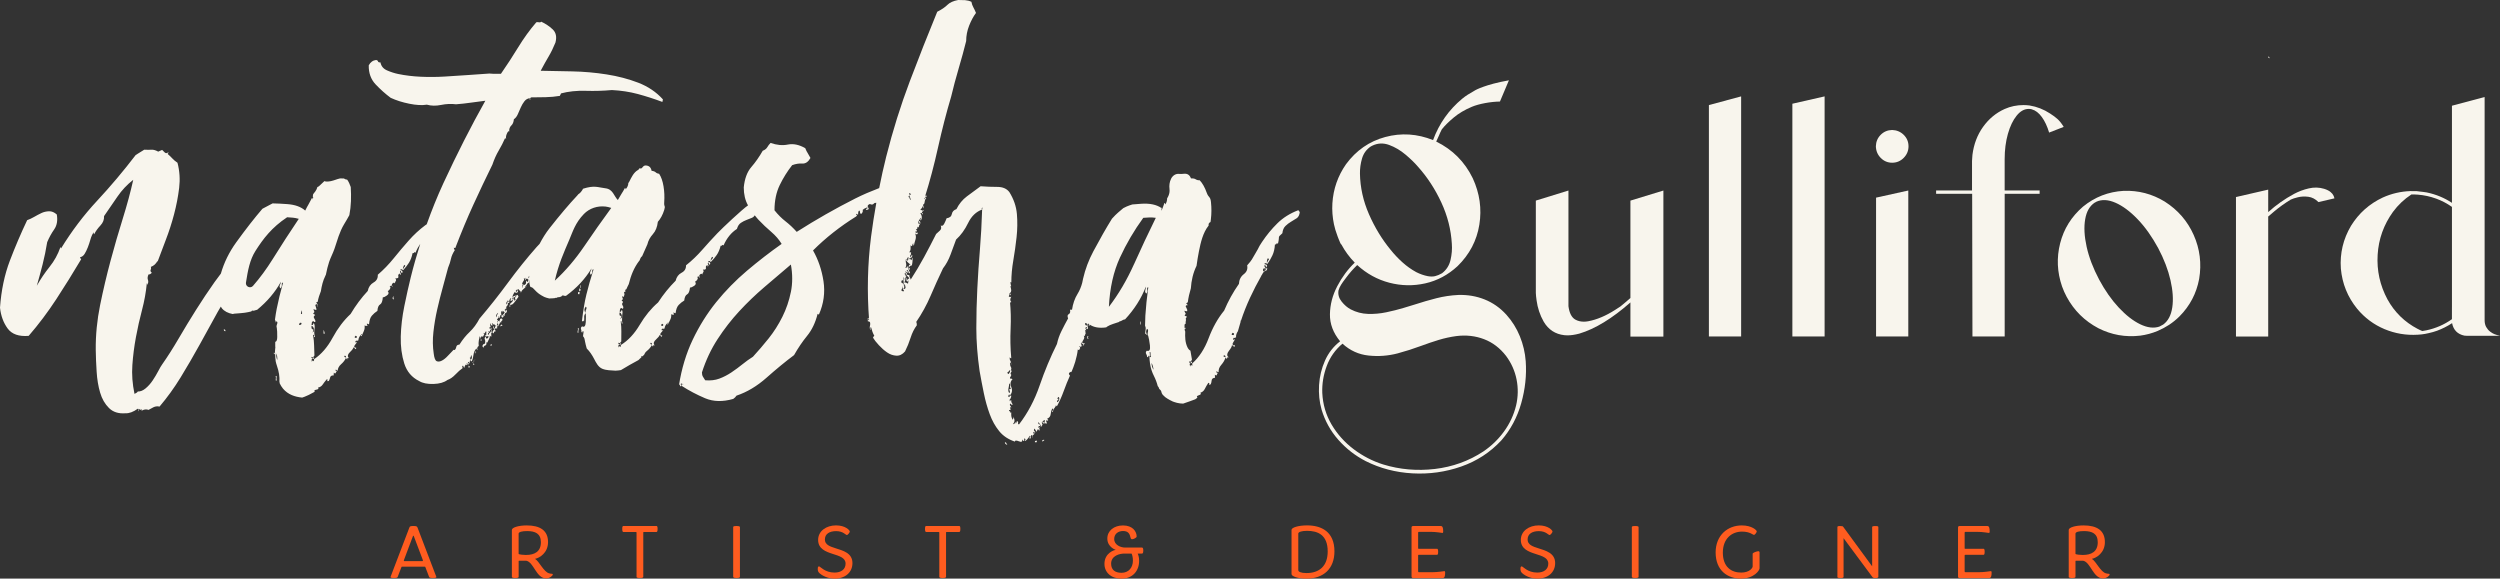 <svg xmlns="http://www.w3.org/2000/svg" id="Layer_1" data-name="Layer 1" viewBox="0 0 1041.65 241.09"><rect x="0" y="0" width="1041.65" height="241.09" fill="#333333" stroke="none"/><defs><style>      .cls-1 {        fill: #f8f5ed;      }      .cls-1, .cls-2 {        stroke-width: 0px;      }      .cls-2 {        fill: #ff5c1f;      }    </style></defs><g><g><path class="cls-1" d="M115.23,157.16c.1-.61-.05-.71-.46-.31.2,0,.25.36.15,1.07-.11.72.04.87.46.46-.2-.2-.25-.61-.14-1.23Z"></path><path class="cls-1" d="M163.56,124.44c.2,0,.3.05.3.16,0,.1.1.15.31.15v-.61c-.21.41-.31.46-.3.15,0-.31.1-.56.31-.76-.41,0-.61.3-.62.91Z"></path><path class="cls-1" d="M200.24,141.64c-.04.21.07.35.36.4.09-.42.06-.65-.08-.68-.14-.03-.23.06-.28.27Z"></path><path class="cls-1" d="M195.24,152.41c-.06-.25-.1-.21-.13.11.16.02.19.1.09.25-.1.15,0,.32.31.51.02-.16.07-.28.16-.35.09-.07.14-.19.15-.35-.34.13-.53.07-.59-.18Z"></path><path class="cls-1" d="M197.24,151.25s.01.01.02.02c0,0-.01-.01-.02-.02Z"></path><path class="cls-1" d="M196.93,151.25c.16-.06.25-.05.31,0-.09-.12-.18-.26-.26-.48l-.05.48Z"></path><path class="cls-1" d="M197.26,151.27c.05.07.05.19,0,.37-.12.39-.01.52.32.4.03-.32-.03-.53-.18-.62-.05-.03-.09-.09-.14-.15Z"></path><path class="cls-1" d="M197.52,150.22c-.17.07-.26.18-.27.33l.24.02.24.02c-.32-.03-.3-.23.06-.6.36-.36.36-.4.01-.12-.02.16-.11.27-.28.34Z"></path><path class="cls-1" d="M197.87,146.76l-.02.24c-.02.16.05.25.22.26-.13-.33-.07-.49.17-.47.24.02.21-.14-.07-.49-.03.32-.13.47-.29.45Z"></path><path class="cls-1" d="M204.68,143.33c-.03.32-.13.43-.28.33-.15-.09-.23-.06-.25.1.16.02.23.07.23.14,0,.08.07.13.23.14.16.02.25-.06.26-.22.03-.32-.03-.49-.19-.5Z"></path><path class="cls-1" d="M208.95,135.17c-.02.16-.15.31-.41.44-.26.14-.24.3.07.49-.13-.33-.04-.44.28-.33.31.11.47.09.49-.07-.16-.02-.23-.1-.21-.26.02-.16-.06-.25-.22-.26Z"></path><rect class="cls-1" x="240.71" y="121.82" width=".89" height=".6" transform="translate(92.65 347.97) rotate(-83.53)"></rect><path class="cls-1" d="M241.37,120.19c-.09.79-.04,1.19.16,1.22.22-.17.34-.36.36-.56.04-.39-.13-.61-.52-.66Z"></path><path class="cls-1" d="M242,119.96c.09-.79.03-1.19-.16-1.22-.11.99-.06,1.39.16,1.22Z"></path><path class="cls-1" d="M240.68,136.9c.19.02.21.37.03,1.05-.18.68-.05.85.39.5-.18-.22-.18-.62-.01-1.2.16-.58.03-.69-.41-.35Z"></path><path class="cls-1" d="M419.23,184.55c0-.18-.18-.27-.54-.27,0,.36.09.59.27.68.18.09.36.23.54.41v-.27h.27c-.37-.18-.54-.37-.54-.55Z"></path><path class="cls-1" d="M431.22,183.74v.54h.54c.18,0,.27-.09.27-.27s-.09-.37-.27-.54c0,.18-.18.27-.54.27Z"></path><path class="cls-1" d="M434.22,183.46v.27l.27.27c.18-.37.36-.46.54-.27v-.55c-.18,0-.27.04-.27.14s-.18.14-.54.14Z"></path><path class="cls-1" d="M453.3,140.55c.36-.27.27-.41-.27-.41-.18.18-.18.46,0,.82.18.37.36.37.54,0-.54,0-.64-.14-.27-.41Z"></path><path class="cls-1" d="M541.21,87.92c-.01-.21-.13-.32-.35-.3-3.4,1.3-6.28,3.11-8.63,5.43-2.36,2.32-4.48,4.9-6.37,7.73-1.89,2.84-.86,1.61-2.63,4.54-1.77,2.94-1.35,2.72-3.59,5.25.31,1.5-.16,2.73-1.4,3.67-1.24.95-1.93,2.29-2.03,4.04-2.4,3.41-4.45,7.12-6.16,11.14-2.63,3.21-4.78,7.04-6.46,11.49-1.68,4.46-3.96,7.97-6.85,10.53l.06.97c-.46-.4-.73-.39-.81.05-.09.44-.14.45-.16.01-.27-.85-.13-1.24.42-1.17.54.08.58-.2.11-.82.03.44-.12.66-.45.68-.33.02-.5-.18-.53-.62.46.41.88.17,1.26-.73-.26-1.39-.47-2.6-.64-3.71,0,0,0,0-.01,0-.3-.15-.51-.34-.7-.57,0,0,0,0-.01-.01-.21-.25-.38-.53-.53-.85-.98-2.07-1.01-4.28-.91-6.5-.14-.23-.24-.62-.27-1.21.11,0,.22.08.33.13.01-.18.02-.36.03-.54-.1.04-.21.08-.38.09-.07-1.08,0-1.63.22-1.64.1-.06.15-.06.23-.09,0-.22.02-.44.02-.66,0-.35.06-.68.17-.98-.26-.43-.14-.84.39-1.25-.23-.2-.4-.3-.51-.3-.11,0-.28-.09-.51-.3.41-.46.55-.74.44-.84-.12-.1-.31-.47-.56-1.11.65.22,1.04.26,1.22.16,0-.19-.01-.39,0-.58-.23-.48-.46-1-.69-1.58.21-.01.32-.07.31-.18,0-.11.1-.17.32-.18.08.07.12.16.16.25.01-.13.01-.26.02-.4-.16-.17-.31-.35-.55-.49.24-.27.46-.42.67-.5.25-1.97.7-3.92,1.28-5.83.22-3.24.91-6.42,2.37-9.38.28-2.04.6-4.08,1.01-6.12.74-3.66,1.64-7.68,4.02-10.66,0-.23.01-.46,0-.7.99-1.58.64.4.94-1.91.29-2.3.3-4.69.04-7.18-.27-2.48-.97-1.65-1.77-3.89-.79-2.23-1.77-3.97-2.93-5.2-.65.04-1.2-.09-1.65-.39-.46-.3-1.12-.42-1.98-.37-.53-1.48-1.55-2.13-3.06-1.93-.66.09-1.31.1-1.94.04-1.41-.14-2.67.75-3.29,2.03,0,.02-.02.03-.02.05-.63,1.29-.82,2.76-.64,4.19.15,1.15-.08,2.28-.68,3.4-.11.2-.21.35-.3.48-.01.93-.23,1.81-.76,2.6-.03-.43-.15-.64-.37-.63-.37,1.11-.74,2.11-1.12,3-.38.9.23-2.02-.14-.91-2.04-1.39-4.8-1.98-8.26-1.77-1.37.09-2.64.19-3.86.3-.81.23-1.6.54-2.38.86-.45.22-.9.44-1.35.66-.1.08-.21.16-.31.25-.56.46-1.12.93-1.67,1.42-.05.04-.11.1-.16.14-.14.12-.28.25-.41.37-.27.25-.55.5-.81.76-.49.47-.92.98-1.39,1.47-2.4,3.88-4.99,8.4-7.76,13.6-1.96,3.68-3.37,7.46-4.26,11.33h-.01c-.04.23-.1.46-.14.7-.08.38-.17.75-.24,1.13-.43,1.64-1.07,3.17-1.93,4.57-1.18,1.91-1.95,4.13-2.32,6.68-.18,0-.27-.04-.27-.14,0-.09-.18-.04-.54.14.18.91,0,1.5-.54,1.77-.54.27-.64.86-.27,1.77-.91,1.64-1.82,3.36-2.72,5.18-.91,1.82-1.54,3.64-1.91,5.45-2.72,5.45-5.13,11.22-7.22,17.3-2.09,6.09-4.95,11.49-8.58,16.21-.37,0-.5-.18-.41-.55.09-.37-.05-.64-.41-.82-.18.18-.27.36-.27.54s-.09.36-.27.54c0-.73-.14-.82-.41-.27-.27.55-.5.64-.68.27.72-.73.72-1.73,0-3,.18.55.09,1-.27,1.36-.37-.73-.54-1.41-.54-2.04v-1.01c-.12.04-.29.06-.55.06.18-.37.14-.55-.13-.55s-.32-.18-.14-.54c.54.18.68-.05.41-.68-.27-.63-.14-.68.41-.14,0-.36-.14-.68-.41-.95-.27-.27-.23-.59.14-.95,0,.18.14.37.41.54.27.18.41.09.41-.27-.37-.36-.54-.82-.54-1.36s-.18-.45-.55.27c0-.36-.09-.54-.27-.54.54-.54.82-1.18.82-1.91-.37,0-.59.14-.68.41-.09.27-.32.23-.68-.14.18-.18.27-.31.27-.41,0-.09.09-.23.27-.41,0,.37.09.54.27.54.91-1.09,1.09-2.27.55-3.54-.55-1.27-.37-2.36.54-3.27-.18-.18-.54-.27-1.09-.27,0-.36.09-.63.27-.82.18-.18.27-.45.27-.82-.37-.18-.37-.54,0-1.09.36-.54.27-.72-.27-.54.36-.54.41-1.04.14-1.5-.27-.45-.41-1.04-.41-1.77.36-.18.5-.13.41.14-.09.27-.05.5.14.68,0-.72-.14-1.32-.41-1.77-.27-.45-.32-.95-.14-1.5,0,.37.18.54.55.54-.37-4.18-.46-8.26-.27-12.26.18-3.99.09-7.81-.27-11.45,0,.55.18.64.55.27-.55-.54-.55-1.27,0-2.18-.55.18-.91.09-1.09-.27.18,0,.27-.27.27-.82.18,0,.32.13.41.41.09.27.14.14.14-.41.36-.18.36-.23,0-.14-.37.09-.54.05-.54-.14.72-.36.95-1.04.68-2.04-.27-1-.23-1.32.14-.95-.18-.36-.27-.68-.27-.95s-.09-.5-.27-.68h.55c0-2.9.27-5.95.82-9.13.55-3.18,1-6.4,1.36-9.67.36-3.27.41-6.49.14-9.67-.27-3.18-1.32-6.22-3.13-9.13-1.09-1.45-2.77-2.18-5.04-2.18s-4.59-.09-6.95-.27c-2,1.46-3.91,2.86-5.72,4.22-1.82,1.36-3.27,3.13-4.36,5.31-1.09.37-1.73,1.05-1.91,2.04-.18,1-.91,1.59-2.18,1.77-.18.54-.5,1.27-.95,2.18-.46.91-.95,1.18-1.5.82.36.91.23,1.63-.41,2.18-.64.54-1.14,1-1.5,1.36-1.64,3.27-3.32,6.5-5.04,9.67-1.73,3.18-3.59,6.31-5.59,9.4,0-.36-.09-.63-.27-.82-.18-.18-.27-.54-.27-1.09-.37,0-.73-.09-1.09-.27,0,.37.14.64.41.82.27.18.5.46.68.82-.18,0-.46.18-.82.54.36.18.5.46.41.82-.09.37-.14.64-.14.82-.54-.36-1.09-.54-1.63-.54.36-.18.54-.82.54-1.91.36,0,.5.18.41.55-.09.37.04.73.41,1.09.36-.36.36-.63,0-.82-.37-.18-.37-.36,0-.54-.18,0-.45-.18-.82-.54l.54-.54c-.54,0-.82-.36-.82-1.09.36-.18.5-.09.41.27-.09.37.04.46.41.27.18-.36.09-.63-.27-.82-.37-.18-.37-.36,0-.55,0,.37.27.55.82.55.18-.18.09-.36-.27-.55-.37-.18-.37-.36,0-.54.36.37.54.68.54.95,0,.15.1.35.15.53,0-.07.04-.12.12-.12.18,0,.27-.09.27-.27-.37-.73-.73-1.64-1.09-2.73-.18.18-.27.37-.27.55s-.18.27-.54.27c.36-.72.45-1.4.27-2.04-.18-.63-.18-1.23,0-1.77.14.15.24.19.32.22-.11.02-.22.11-.32.33.36.54.68.91.95,1.09.27.18.59.46.95.82-.54-.18-.82.18-.82,1.09s.18,1.18.54.82c0-.36-.09-.55-.27-.55s-.18-.18,0-.54c.36-.36.72-.54,1.09-.54.18-.91.27-1.59.27-2.04v-1.23c-.18.18-.27.37-.27.54s-.09.37-.27.54c-.18-.36-.37-.5-.55-.41-.18.09-.27-.04-.27-.41.54.18,1-.18,1.36-1.09-.37-.18-.54-.14-.54.14s-.18.5-.55.68c.18-.36.23-.68.14-.95-.09-.27.04-.32.41-.14-.18-.36-.18-.72,0-1.09h-.82c.36-.55.54-1,.54-1.36v-1.64c.36.54.59.59.68.14.09-.45.23-.77.41-.95,0,.54.09.91.27,1.09.18-.91.41-1.77.68-2.59.27-.82.23-1.68-.14-2.59.54.54.91.54,1.09,0,0-.36-.14-.45-.41-.27-.27.18-.5,0-.68-.54.36.18.59.14.68-.14.09-.27-.05-.5-.41-.68.54-.18.77-.45.68-.82-.09-.36.14-.36.68,0-.18-.36-.09-.77.27-1.23.36-.45.36-.95,0-1.5-.37.18-.41.41-.13.68.27.27.22.5-.14.68-.37-.36-.41-.82-.14-1.36.27-.55.59-1,.95-1.36,0,.37-.09.64-.27.82-.18.18-.09.27.27.27.54-.91.45-1.91-.27-3,.36-.18.59-.09.68.27.09.37.23.37.41,0-.54-.36-.59-.68-.13-.95.45-.27.5-.5.13-.68,0,.18-.09.37-.27.54,0-.36-.09-.5-.27-.41-.18.09-.37.05-.54-.14.54-.54.91-1.09,1.09-1.63.18,0,.23.23.14.68-.09.46-.05.5.14.13.18-.36.18-.59,0-.68-.18-.09-.27-.32-.27-.68.36,0,.59-.36.68-1.09.09-.72.32-1.27.68-1.64-.37-.18-.55-.09-.55.27s-.09.37-.27,0c.18-.36.45-.63.82-.82.36-.18.27-.36-.27-.54,0,.37-.09.54-.27.54,2-6.36,3.82-13.22,5.45-20.57,1.64-7.36,3.45-14.4,5.45-21.12.91-3.82,1.95-7.72,3.13-11.72,1.18-3.99,2.22-7.81,3.13-11.44,0-2.18.41-4.31,1.23-6.4.82-2.09,1.77-3.86,2.86-5.31-.37-.91-.73-1.68-1.09-2.32-.37-.64-.64-1.41-.82-2.32-.73-.36-1.59-.59-2.59-.68C401.09.05,400.14,0,399.23,0c-2,.37-3.5,1.05-4.5,2.04-1,1-2.41,1.95-4.22,2.86-3.82,9.27-7.63,18.94-11.45,29.02-3.81,10.08-7.08,20.53-9.81,31.34-1.09,4.32-2.05,8.7-2.93,13.11-3.46,1.33-6.82,2.75-9.97,4.34-8.27,4.18-16.4,8.81-24.39,13.9-1.46-1.64-3-3.09-4.63-4.36-1.64-1.27-3.18-2.81-4.63-4.63,0-3.99.73-7.49,2.18-10.49,1.45-3,3.18-5.76,5.18-8.31,1.45-.54,2.86-.77,4.22-.68,1.36.09,2.49-.68,3.41-2.32-.37-.72-.73-1.36-1.09-1.91-.37-.54-.73-1.27-1.09-2.18-2.55-1.45-4.95-1.95-7.22-1.5-2.27.46-4.68.23-7.22-.68-.55.55-1,1.14-1.36,1.77-.37.64-1,1.14-1.91,1.5-1.46,2.55-3.04,4.82-4.77,6.81-1.72,2-2.77,4.82-3.13,8.45,0,2.91.59,5.41,1.77,7.49-2.49,1.72-10.62,9.37-12.77,11.62-2.16,2.26-4.26,4.57-6.33,6.93-2.07,2.36-4.31,4.51-6.73,6.43.04,1.4-.57,2.43-1.85,3.09-1.27.66-2.1,1.76-2.47,3.32-2.7,2.69-5.14,5.71-7.32,9.06-2.88,2.47-5.43,5.58-7.65,9.32-2.22,3.75-4.84,6.55-7.85,8.4l-.1.89c-.35-.44-.6-.47-.74-.08-.15.39-.19.38-.15-.02-.11-.81.08-1.14.56-.99.48.16.56-.09.23-.72-.05.4-.21.57-.51.54-.3-.03-.42-.24-.38-.64.35.44.76.29,1.25-.46-.02-1.6-.01-3,.03-4.19.03-1.2-.06-2.6-.27-4.23.39.04.52.21.39.49-.14.28,0,.45.39.5-.03-.11-.03-.22-.05-.33-.08-.24-.16-.49-.17-.75,0-.1,0-.2,0-.3-.01-.22,0-.44.02-.66.01-.92.08-1.82.19-2.72-.04-.35-.1-.69-.24-.96-.22.18-.34.36-.36.56-.02.2-.23.27-.62.23.11-.99.27-1.47.46-1.45.42-.15.62-.13.59.07-.02.15.13.17.37.11.04-.23.09-.47.14-.7-.07-.23-.19-.48-.36-.75-.27-.43-.22-.78.13-1.08,0-.17-.01-.34,0-.51-.04-.02-.07-.05-.1-.06-.1-.01-.24-.13-.41-.35.44-.35.61-.58.53-.69-.09-.11-.2-.47-.33-1.08.29.16.52.25.7.31.09-.37.2-.73.31-1.09-.07-.31-.15-.59-.22-.93.19.02.3-.01.31-.11,0-.09.12-.12.29-.1.03-.09.06-.18.09-.27-.1-.12-.16-.25-.29-.37.22-.17.41-.28.59-.34.3-.73.66-1.43,1.01-2.13.85-3.47,2.13-6.82,4.34-9.69.03-.04.08-.05.12-.09.15-.35.28-.72.44-1.07.15-.33.38-.58.66-.78.67-1.6,1.4-3.25,2.19-4.93.37-1.56,1.13-2.97,2.28-4.24,1.14-1.27,1.84-2.99,2.08-5.16,1.14-1.27,2.03-2.92,2.66-4.94.63-2.03-.17-1,0-3.28.16-2.28.06-4.49-.3-6.63-.36-2.14-.96-3.86-1.81-5.15-.59-.07-1.07-.27-1.43-.61-.37-.34-.94-.56-1.73-.65-.24-1.42-1.06-2.17-2.45-2.22-1.39-.06-1.4,1.84-2.52,1.11-.18.38-.42.63-.71.79-1.79,1.01-2.69,3.02-3.62,4.85-.17.33-.37.64-.62.95l.26-.29c-.11.99-.51,1.84-1.19,2.56.04-.39-.04-.6-.23-.63-.51.94-1,1.79-1.49,2.53-.49.75-.98,1.59-1.49,2.53-1.62-1.58-2.01-4.53-5.16-4.89-3.16-.36-4.48-1.36-9.37.19-.05.4-1.18,1.82-1.5,1.98-.32.17-.6.43-.84.8-3.41,3.61-7.27,8.17-11.59,13.67-1.64,2.09-2.97,4.28-4.15,6.53-.39.43-.8.82-1.18,1.25-4.12,4.67-8.1,9.63-11.96,14.87-3.86,5.24-7.82,10.24-11.88,15-1.2,2.26-2.57,4.11-4.11,5.56-1.55,1.45-2.97,3.22-4.28,5.3-.74,0-1.17.31-1.3.95-.13.64-.36,1.06-.7,1.29l-.42-.09c-.74.73-1.53,1.56-2.38,2.49-.85.93-1.69,1.6-2.51,2.02-.82.42-1.53.49-2.14.23-.61-.27-1.02-1.31-1.24-3.12-.44-2.88-.49-5.91-.13-9.07.35-3.16.88-6.29,1.58-9.38.7-3.09,1.47-6.13,2.3-9.12.83-2.99,1.57-5.74,2.23-8.25.57-1.35.97-2.59,1.2-3.72.23-1.13.77-2.34,1.62-3.64-.14-.03-.3-.35-.46-.98l.64.13c2.51-6.54,5.02-12.57,7.55-18.08,2.52-5.51,5.16-11.07,7.92-16.68.74-2.2,1.62-4.15,2.63-5.86,1.01-1.7,1.92-3.5,2.75-5.39-.06.28.05.45.34.51-.17-.62-.05-1.37.35-2.24.4-.87.71-1.14.94-.8-.08-1.04.19-1.87.84-2.48.64-.6,1-1.48,1.09-2.64.68-.45,1.23-1.15,1.64-2.09.41-.94.83-1.89,1.24-2.83.41-.94.92-1.8,1.51-2.56.6-.76,1.35-1.19,2.25-1.3-.09.42-.06.65.08.68.17-.11.2-.25.09-.42-.11-.17,0-.36.34-.59,2.06-.02,4.09-.05,6.08-.08,1.99-.04,3.97-.22,5.96-.55.06-.28.13-.45.21-.51.08-.06.16-.22.21-.51,3.11-.83,6.56-1.2,10.36-1.08,3.8.11,7.42,0,10.87-.32,3.78.19,7.38.73,10.8,1.65,3.41.92,6.83,2.02,10.24,3.3l.22-1.06c-2.76-3.06-6.18-5.37-10.27-6.95-4.09-1.57-8.48-2.72-13.19-3.46-4.7-.74-9.47-1.16-14.29-1.26-4.83-.1-9.22-.19-13.18-.26,1.19-2.26,2.3-4.23,3.31-5.94,1.01-1.7,1.96-3.64,2.84-5.81.63-2.37.23-4.22-1.19-5.53-1.42-1.32-3.01-2.38-4.75-3.17-.2.26-.51.34-.93.25-.42-.09-.79-.08-1.1,0-2.7,3.13-5.2,6.58-7.52,10.37-2.32,3.79-4.73,7.49-7.22,11.09-.88-.03-1.61-.03-2.2,0-.6.03-1.47,0-2.63-.1-2.68.19-5.63.39-8.84.62-3.21.23-6.49.44-9.83.64-3.35.2-6.66.22-9.94.07-3.28-.15-6.4-.53-9.36-1.14-1.55-.32-3.1-.82-4.66-1.5-1.55-.68-2.46-1.79-2.74-3.32-.59.03-.93-.11-1.02-.43-.08-.31-.34-.51-.76-.6-1.36.16-2.39.91-3.1,2.23-.07,3.22.9,5.88,2.89,7.98,2,2.1,4.08,3.96,6.25,5.57,2.29,1.06,4.87,1.88,7.76,2.46,2.89.59,5.33.72,7.31.39,1.81.52,3.78.55,5.93.11,2.15-.44,4.23-.53,6.23-.27,2.09-.16,4.2-.39,6.32-.7,2.12-.3,4.08-.56,5.89-.78-6,10.68-11.82,22.14-17.48,34.36-2.55,5.52-4.85,11.24-6.95,17.12-.19.13-.4.25-.59.39-2.49,1.86-4.8,3.99-6.92,6.39-2.12,2.4-4.19,4.86-6.22,7.37-2.03,2.51-4.24,4.8-6.65,6.87.09,1.44-.49,2.52-1.77,3.24-1.28.73-2.09,1.89-2.41,3.51-2.67,2.87-5.05,6.07-7.15,9.6-2.86,2.66-5.35,5.95-7.48,9.88-2.13,3.94-4.71,6.92-7.72,8.94l-.07.92c-.38-.44-.63-.45-.76-.06-.14.4-.18.4-.15-.01-.14-.82.03-1.17.54-1.03.5.14.57-.11.21-.75-.03.41-.2.6-.5.58-.31-.02-.44-.23-.41-.64.37.44.8.27,1.27-.52-.09-1.64-.13-3.08-.14-4.31-.02-1.23-.16-2.67-.45-4.33.4.03.55.19.42.49-.13.3.01.46.42.49-.33-1.05-.41-2.13-.22-3.24.18-1.11.09-1.99-.27-2.63-.22.19-.34.39-.35.59-.02.2-.23.29-.63.26.08-1.02.21-1.52.42-1.5.42-.17.63-.15.61.05-.02.21.19.22.61.05.03-.41-.14-.88-.51-1.42-.37-.54-.23-.99.41-1.35-.19-.22-.33-.33-.43-.34-.11,0-.25-.12-.44-.34.44-.37.61-.62.52-.73-.1-.11-.23-.48-.38-1.1.99.48,1.4.46,1.23-.06-.17-.52-.33-1.1-.49-1.72.2.01.31-.03.32-.13,0-.1.11-.15.32-.13.18.22.22.48.1.78-.08.18-.01.25.12.25,0-.34.04-.68.07-1.02-.13-.22-.3-.44-.55-.64.24-.21.45-.31.65-.36.25-1.5.74-2.97,1.32-4.41.35-2.23.86-4.4,1.87-6.41,0-.01,0-.03,0-.04,0,0,0,0,.01,0,.08-.15.15-.31.22-.47,0-.03.01-.05.02-.08.01-.05.02-.1.03-.15.35-1.69.73-3.38,1.28-5.02.63-1.88,1.59-3.61,2.23-5.48,1.21-3.56,2.06-6.98,4.01-10.24.77-1.29,1.53-2.52,2.2-3.8.76-3.86.82-7.81.58-11.72-.4-1.19-.88-2.23-1.48-3.06-.56-.04-1.02-.22-1.39-.51-.09.01-.19.03-.28.02-.33-.04-.67-.06-1.01-.04-.08,0-.16.01-.24.02-.01,0-.03,0-.04,0-.08.02-.17.03-.25.05-.56.12-1.11.31-1.65.5-1.25.43-2.54.82-3.88.74-.27-.02-.53-.08-.75-.18-.72.64-1.43,1.29-2.11,1.98-.24.24-.52.4-.82.5-.17.62-.42,1.22-.84,1.78-1.14,1.55-.94.78-1.06,2.41.25-.21.16.34.04.81-.04.03-.07.05-.11.11.03-.4-.06-.62-.26-.63-.49.99-.96,1.88-1.42,2.66-.47.79-.94,1.67-1.42,2.66-1.73-1.56-4.22-2.46-7.47-2.7-2.24-.17-4.27-.26-6.13-.3-1.4.76-2.82,1.5-4.23,2.24-3.24,3.76-6.87,8.4-10.91,13.98-2.95,4.08-5.08,8.44-6.41,13.04-.88,1.15-1.75,2.3-2.62,3.53-2.67,3.78-5.25,7.65-7.74,11.61-2.5,3.96-4.9,7.93-7.22,11.9-2.32,3.97-4.62,7.59-6.91,10.85-.38.51-.91,1.42-1.59,2.72-.68,1.3-1.45,2.59-2.31,3.88-.86,1.29-1.85,2.4-2.95,3.32-1.11.93-2.19,1.36-3.26,1.31-.19.35-.66.68-1.38,1-.87-4.12-1.17-8.13-.89-12.02.27-3.89.77-7.77,1.49-11.64.72-3.87,1.56-7.64,2.54-11.33.97-3.68,1.64-7.38,1.99-11.08.17,0,.22.1.12.27-.1.17-.06.26.12.27.39-.69.46-1.35.23-1.99-.24-.63-.16-1.38.24-2.25.53.03.98-.22,1.37-.73-.51-.38-.67-.78-.47-1.22.2-.43.21-.83.06-1.19,1.26-.47,2.19-1.31,2.78-2.53l-.03.53c1.02-2.79,2.19-5.89,3.5-9.28,1.31-3.4,2.46-6.94,3.43-10.62.97-3.68,1.68-7.33,2.12-10.95.44-3.61.21-7.13-.69-10.55-.86-.57-1.59-1.18-2.18-1.83-.59-.65-1.23-1.26-1.91-1.82,0-.17.05-.26.15-.26.09,0,.14-.17.16-.52-.56.51-1.05.57-1.47.2-.43-.37-.81-.75-1.14-1.12-.37.16-.64.28-.82.36-.18.08-.45.2-.82.36-1.04-.58-1.96-.85-2.76-.8-.8.05-1.82.05-3.06-.01-.55.33-1.15.7-1.78,1.11-.64.41-1.23.78-1.78,1.11-5.11,6.68-10.47,13.04-16.08,19.07-5.61,6.03-10.63,12.67-15.06,19.91.02-.35-.07-.54-.24-.54-1.03,2.97-2.53,5.69-4.52,8.17-1.98,2.48-3.75,5.1-5.3,7.87.85-2.98,1.66-5.95,2.42-8.94.76-2.98,1.39-6.06,1.9-9.23.8-1.91,1.77-3.68,2.92-5.32,1.14-1.63,1.51-3.7,1.09-6.2-1.02-.93-2.11-1.39-3.26-1.35-1.16.04-2.23.29-3.23.78-1,.48-2,1.01-3,1.59-1,.58-1.96,1.02-2.86,1.33-2.56,5.38-4.96,10.99-7.19,16.83-2.23,5.84-3.61,12.39-4.13,19.63.37,3.39,1.43,6.28,3.18,8.67,1.75,2.39,4.67,3.42,8.77,3.08,4.13-4.77,7.97-9.87,11.51-15.29,3.54-5.42,6.95-10.89,10.23-16.42.19-.34.16-.52-.11-.54-.26-.01-.3-.19-.11-.54.71-.14,1.31-.6,1.8-1.38.48-.78.92-1.69,1.33-2.73.4-1.04.77-2.13,1.09-3.28.32-1.14.77-2.13,1.34-3-.03.53.05.8.23.81.59-1.21,1.45-2.41,2.57-3.6,1.12-1.19,1.62-2.49,1.52-3.92,1.9-2.75,3.76-5.45,5.58-8.12,1.81-2.66,4.01-5,6.59-7.01-1.13,5.1-2.59,10.48-4.36,16.16-1.78,5.68-3.48,11.55-5.1,17.59-1.62,6.05-3.07,12.19-4.34,18.43-1.27,6.24-1.88,12.47-1.82,18.68.04,2.84.16,5.87.37,9.07.2,3.2.68,6.11,1.45,8.72.76,2.61,1.99,4.75,3.69,6.43,1.69,1.68,3.97,2.41,6.82,2.19,1.59.08,3.31-.55,5.15-1.88.35.02.48.16.38.42-.1.26-.07.49.1.67.03-.71.23-1.06.58-1.04-.03.53.14.63.52.29.37-.34.36-.16-.03.53,1.1-.65,2.08-.79,2.95-.39.55-.33,1.23-.69,2.05-1.1.82-.4,1.66-.5,2.54-.28,3.19-3.75,6.14-7.83,8.83-12.22,2.69-4.4,5.3-8.89,7.83-13.47,2.52-4.58,5.05-9.16,7.58-13.75.42-.76.87-1.48,1.3-2.23.15.23.26.48.44.7,1.05,1.28,2.59,2.04,4.52,2.4.21-.06.41-.14.62-.15.85-.06,1.71-.12,2.56-.2.4-.04.8-.07,1.19-.12.21-.02.43-.05.64-.08.02,0,.02,0,.04,0,.01,0,.01,0,.03,0,.9-.14,1.78-.31,2.66-.53.02-.03.05-.07.08-.1.16-.27.46-.32.89-.18.41-.12.83-.22,1.23-.36.07-.02.13,0,.2-.02,4.17-3.4,7.5-7.29,9.95-11.72-.03.41-.17.86-.41,1.35-.24.49-.18.96.2,1.4.43-.38.63-.87.57-1.49-.06-.62.11-.91.53-.88-1.12,4.01-2,7.63-2.64,10.85-.28,1.4-.52,2.96-.74,4.6.22.36.33.77.35,1.19.08-.19.17-.39.31-.59.39.23.46.65.22,1.24-.25.6-.29,1.11-.11,1.53.14.83.2,2.11.18,3.85-.02,1.27-.3,1.93-.83,2.01.03.68.02,1.37,0,2.05.03.01.03,0,.06.02-.1.66-.15,1.3-.18,1.93.02.42.06.84.09,1.27,0,0-.01,0-.02,0,0,0,0,.01.02.02.02.24.03.47.05.71l-.21.07c.12-.04.18,0,.22.05,0,.08.01.15.02.23-.01.09,0,.15-.05.29-.18.48-.16.52.04.11-.01-.04.03-.08.03-.12.04.46.06.92.1,1.38.14.66.31,1.31.53,1.94.84,2.42,1.19,4.64,1.04,6.68.02.08.06.17.07.25,0,.13.03.26.04.38.38.79.82,1.55,1.4,2.24,2.07,2.46,4.93,3.42,7.96,3.72.34-.09.66-.24,1-.35.58-.24,1.17-.47,1.71-.74,1.06-.53,1.91-.98,2.55-1.35-.38-.44-.15-.73.68-.87.82-.14,1.05-.43.68-.87.82-.14,1.47-.55,1.93-1.24.46-.68,1.02-1.41,1.69-2.18.41.03.49.19.27.48-.23.29-.03.36.6.2.23-.39.42-.89.57-1.49.14-.6.62-.87,1.44-.81l.09-1.22c.38.44.62.51.75.21.12-.3.3-.54.51-.73-.41-.03-.6-.25-.56-.66.41.03.55.09.45.19-.11.1.04.16.45.19.08-1.02.55-1.9,1.42-2.66.87-.75,1.55-1.62,2.03-2.61.02-.2-.13-.32-.43-.34-.31-.02-.34-.23-.11-.62.4.03.6.25.57.65-.03.41.15.73.54.96-.17-.42-.06-.62.35-.59.41.03.41-.07.02-.31-.36-.64-.1-1.39.78-2.24.88-.85,1.34-1.48,1.37-1.89.4.03.6.15.59.35-.02.2.08.31.28.33.44-.37.45-.58.05-.61-.41-.03-.6-.25-.56-.66.23-.39.52-.78.85-1.17.34-.38.4-.58.2-.6-.02.21-.13.3-.33.28-.2-.02-.3-.12-.28-.33.23-.39.39-.53.49-.42.09.11.35.08.77-.1.07-1.02.55-1.9,1.42-2.66.19.22.12.37-.19.45-.31.08-.28.24.12.47.25-.6.55-1.29.92-2.08.36-.79.47-1.6.33-2.43.39.24.8.27,1.22.09.01-.2-.03-.31-.13-.32-.1,0-.14-.21-.11-.62.18.22.48.34.89.37.12-1.63.52-2.83,1.19-3.59.67-.77,1.43-1.43,2.29-1.98.1-1.42.48-2.31,1.12-2.68.64-.36,1.02-1.35,1.14-2.98.4.03.99-.23,1.75-.79.76-.56.85-1.16.29-1.82.42-.17.75-.5.99-1,.24-.49.16-.86-.22-1.09.4.03.62-.05.63-.26.2.01.34.18.42.49.08.31.13.27.16-.14-.38-.44-.35-.84.09-1.22.44-.38.74-.35.92.07.03-.41.16-.76.38-1.05.22-.29.15-.65-.23-1.09,1.02.08,1.44-.2,1.29-.82-.16-.63.08-1.02.7-1.18l-.05.61c.42-.17.49-.47.22-.9-.27-.43-.2-.73.22-.9-.05.61.13.93.54.96.25-.6.12-.96-.38-1.1-.5-.14-.54-.29-.12-.47.41.03.61.1.6.2,0,.11.09.16.3.18.89-.96,1.68-1.97,2.37-3.05.69-1.07,1.2-2.41,1.53-4.03.4.03.62-.05.63-.26.02-.2.22-.19.61.05.54-1.37,1.21-2.57,1.96-3.66-1.45,4.61-2.82,9.29-4,14.11-.86,3.5-1.74,7.44-2.63,11.81-.89,4.38-1.39,8.61-1.49,12.71-.1,4.09.39,7.83,1.46,11.21,1.07,3.38,3.15,5.82,6.22,7.33,1.44.88,3.41,1.28,5.93,1.21,2.51-.08,4.46-.63,5.85-1.67,1.1-.36,2.21-1.13,3.33-2.3,1.12-1.17,2.1-2.04,2.95-2.6.03-.14,0-.33-.1-.57-.1-.24,0-.41.32-.49.19.48.35.81.46.98.06-.28.21-.66.45-1.12.24-.47.46-.46.66.02.2-.26.21-.48.02-.66-.18-.18-.12-.32.19-.4-.11.56.02.78.42.64.39-.14.48-.38.26-.72-.09.42-.19.55-.3.38-.11-.17-.15-.33-.13-.47.2-.26.32-.3.36-.15.04.15.2.26.49.32-.17-.62-.08-1.05.26-1.27-.11-.17-.15-.33-.13-.47.03-.14-.1-.24-.38-.3.42.09.65-.31.68-1.18.25.2.37.52.36.96-.02.44-.19.77-.53.99-.11.56.07.75.55.55.28-.68.51-1.59.67-2.73.16-1.14.59-2.01,1.3-2.6-.09.42.08.68.51.77-.26-.2-.34-.51-.25-.93.09-.42.28-.68.6-.76-.11-.9-.09-1.71.05-2.41.11-.56.23-1.13.34-1.69.03.09.07.17.17.25.25.2.21.41-.13.63.28.06.45-.05.51-.34.06-.28.17-.48.34-.59.05,0,.06.04.1.06,0,0,0,0,.01,0,.07.03.15.05.18.1.05.09.15.14.3.17-.09-.31-.05-.49.11-.53.15-.04.26-.2.32-.49-.23-.34-.32-.58-.29-.72.22.34.4.38.53.11.13-.27.29-.53.49-.78.22.34.23.64.04.89-.2.26-.13.27.21.04-.14.71-.28,1.01-.41.91-.13-.1-.17-.22-.15-.36-.2.26-.23.39-.09.42.14.03.27.13.38.3-.51.34-.67.75-.47,1.23.2.48.22,1.08.08,1.78-.59.02-.96.39-1.11,1.1.25.2.42.45.51.76-.03-.59.19-.95.66-1.08.47-.13.63-.57.49-1.33l.42.09c.28-.68.54-1.21.77-1.61.23-.39.31-.82.26-1.27.14.03.32.21.55.55.11-.56.12-.97.03-1.21-.1-.24-.12-.5-.06-.78.14.03.2.12.17.26-.03.14.03.23.17.26.2-.25.25-.5.15-.74-.1-.24-.19-.51-.27-.83-.2.26-.2.44,0,.55.2.12.14.21-.17.3-.14-.03-.22,0-.23.06,0,.05-.06.06-.13.07.04.01.06.03.11.04-.51.33-.78.72-.81,1.14-.04-.07-.13-.09-.29-.05-.09-.31,0-.58.28-.82.27-.24.19-.4-.23-.49.34-.22.53-.26.57-.1.03.11.14.18.28.24.05-.26.05-.43,0-.52-.06-.08-.06-.27,0-.55.14.03.2.08.19.15-.02.07.05.12.19.15.25-.53.26-.9,0-1.1-.17.11-.21.29-.11.53.1.24.02.26-.23.06.03-.14-.04-.19-.19-.15-.16.04-.2-.08-.15-.36.34-.22.52-.41.55-.55-.26-.2-.35-.44-.29-.72.06-.28.24-.46.55-.55-.2.25-.26.39-.19.4.07.01,0,.15-.19.4.56.12,1,.13,1.31.05-.31.08-.51-.03-.59-.34-.08-.31.03-.51.34-.59l-.13.64c.48-.19.77-.17.87.07.1.24.36.4.78.49-.45.06-.67.23-.66.53.01.3-.19.4-.62.32.03-.14.09-.27.19-.4.1-.12,0-.22-.27-.28-.2.26-.21.47-.02.66.18.19.31.43.4.74-.31.08-.51.34-.6.76-.09.42.08.68.51.76-.17-.62.03-.88.6-.76.06-.28,0-.52-.19-.7-.18-.18-.25-.42-.19-.7.68.29.97.27.89-.04-.08-.31.04-.21.38.3-.23-.34-.27-.68-.12-1.02.14-.34.4-.32.76.05-.37-.37-.38-.66-.04-.89.34-.22.38-.44.13-.63.28.06.44-.02.49-.23.04-.21.17-.15.4.19-.23-.34-.17-.62.17-.85.34-.22.33-.52-.04-.89-.28-.06-.44-.01-.47.13-.03.14-.16.04-.38-.3.19.48.17.77-.07.87-.24.1-.15.19.28.28-.2.26-.32.3-.36.15-.04-.15-.22-.19-.53-.11-.09.42-.1.83-.03,1.21.07.38-.05.62-.36.7.03-.14-.03-.23-.17-.25.2-.25.33-.56.41-.91.07-.35-.03-.56-.31-.62.03-.14.1-.16.23-.06.12.1.22,0,.28-.28-.56-.12-.66-.35-.29-.72.37-.37.44-.72.22-1.06.28.06.37.18.25.38-.12.2-.03.32.25.38.2-.25.29-.53.28-.82-.02-.3.19-.4.62-.32-.17-.62-.19-1.22-.08-1.78.14.03.26.16.36.4.1.24.17.22.23-.06-.14-.03-.18-.18-.12-.47.14.03.46.24.97.64-.26.54-.56.92-.89,1.14-.34.23-.68.45-1.02.67.34-.22.56-.22.66.02.1.24.13.43.1.57.4-.51.64-.6.72-.3.06-.28-.02-.44-.23-.49-.21-.04-.22-.19-.02-.44.14.03.2.12.17.26-.03.14.11.17.42.09,0-.73.2-1.17.6-1.31.39-.14.51-.52.34-1.14-.26-.2-.34-.14-.26.17.08.31-.02.44-.3.38.09-.42.04-.58-.12-.47-.17.11-.23.03-.17-.26.14.03.23-.03.25-.17.03-.14.2-.25.51-.34-.23-.34-.15-.69.22-1.06.37-.37.45-.79.26-1.27l.64.13c-.11-.91.1-1.6.64-2.07.25.2.25.38,0,.55-.25.17-.26.35,0,.55.28.06.52-.04.72-.29.2-.25.27-.24.21.04-.09.42-.34.78-.77,1.06-.43.28-.65.86-.68,1.73.28.06.38-.07.3-.38-.08-.31.03-.51.34-.59.11.17.34.11.7-.19.35-.29.69-.67,1-1.12.31-.45.62-.87.92-1.25.3-.38.46-.64.49-.78-.23-.34-.32-.58-.29-.72-.34.23-.66.34-.96.36-.3.02-.62.13-.95.36-.34.23-.39.44-.13.64.25.2.21.41-.13.64-.17-.62-.11-1.27.18-1.95.28-.68.6-1.13.94-1.35.11.17.12.32.02.44-.1.13,0,.15.32.06.42.09.71-.22.85-.93-.57-.12-.76-.04-.59.21.17.25.1.43-.21.51.06-.28.02-.47-.1-.57-.13-.1-.09-.27.11-.53.11.17.42.09.93-.25.22.34.46.61.72.81.25.2.34.51.25.93.14-.7.48-1.26,1-1.67.52-.41.98-.86,1.38-1.37-.26-.2-.38-.15-.36.15.01.3-.11.35-.36.15.2-.25.43-.5.7-.74.27-.24.36-.51.28-.83.08.31.14.4.17.26.03-.14.2-.25.51-.34.11-.56.12-.93,0-1.1.04-.04.09-.09.13-.14.03,1.06.2,2.05.54,2.96.45.1.88.28,1.18.62.46.51.93.99,1.43,1.45.24.21.48.42.73.62.05.03.43.31.51.37.51.35,1.04.66,1.59.94.14.07.27.13.41.2.05.02.05.02.08.04.26.1.52.2.79.28.32.1.65.19.98.26.06.01.12.03.19.04.49-.02.98-.03,1.47-.07.22-.02.44-.04.66-.06.05,0,.13-.01.18-.02.14-.12.27-.17.38-.1.04.03.11,0,.16,0,.11-.02.21-.04.32-.06.14-.06.29-.14.47-.29.11.01.18.06.22.13.37-.09.74-.21,1.1-.32.06-.08.17-.15.22-.24.19-.29.53-.31,1.03-.08.24-.03.48-.02.72.03,4.44-3.23,7.99-7.04,10.64-11.44-.05.4-.2.83-.45,1.3-.25.47-.21.93.15,1.37.44-.35.64-.83.61-1.43-.03-.6.15-.88.55-.84-1.24,3.86-2.23,7.34-2.98,10.45-.76,3.11-1.37,6.84-1.87,11.18.39.04.55-.04.48-.25-.08-.21.06-.09.41.35.09-.79.11-1.44.07-1.94-.05-.5.16-1.03.63-1.58-.7-.88-.7-1.77,0-2.7.37.24.42.65.16,1.22-.27.57-.32,1.07-.17,1.48.1.81.11,2.06.03,3.75-.09,1.69-.61,2.28-1.55,1.77-.44.35-.58.73-.43,1.15.15.42.21.82.16,1.22.37.24.52.21.46-.1-.07-.31.08-.34.46-.1-.12.66-.21,1.31-.26,1.95.26.25.45.54.55.89,0-.04,0-.07,0-.11.03.07.03.15.05.23,0,.02.02.03.02.05.02.09.04.2.06.3.07.29.14.58.17.88.18.92.42,1.89.71,2.87,1.26,1.24,2.21,2.69,3.07,4.33.84,1.61,1.73,3.43,3.45,4.13,1.72.7,3.63.64,5.45.78.76-.03,1.53-.11,2.27-.24,2.39-1.48,4.85-2.84,7.32-4.18.14-.13.28-.26.41-.4l.02-.14s.04.03.07.06c.25-.25.5-.49.75-.73-.08-.11-.11-.25-.09-.45.31.04.42.09.42.15.24-.23.49-.45.74-.66.24-.6.6-1.15,1.18-1.62.88-.7,1.57-1.52,2.08-2.46.02-.19-.11-.31-.41-.35-.3-.03-.33-.23-.08-.61.39.04.57.27.52.66-.05.4.12.72.49.96-.15-.41-.03-.6.36-.56.39.04.41-.05.03-.3-.33-.64-.05-1.35.84-2.15.89-.8,1.36-1.39,1.4-1.79.39.04.58.17.56.36-.02.2.06.31.26.33.44-.35.46-.55.07-.59-.4-.04-.57-.26-.52-.66.24-.37.53-.74.87-1.1.34-.36.41-.55.22-.57-.02.2-.14.28-.33.26-.2-.02-.28-.13-.26-.33.24-.37.4-.5.49-.39.09.11.34.09.76-.06.11-.99.61-1.83,1.49-2.53.17.22.11.36-.2.43-.31.07-.28.22.1.46.26-.57.59-1.23.97-1.99.38-.75.52-1.54.41-2.35.37.24.76.29,1.18.13.02-.19-.02-.3-.11-.31-.1-.01-.13-.21-.08-.61.17.22.46.35.85.4.18-1.58.61-2.73,1.29-3.45.68-.72,1.45-1.33,2.31-1.84.16-1.38.55-2.23,1.19-2.56.64-.33,1.04-1.28,1.22-2.86.39.04.97-.19,1.73-.7.76-.51.87-1.1.35-1.76.42-.15.75-.46,1.01-.93.25-.47.19-.83-.18-1.07.39.04.6-.03.63-.23.19.02.33.19.39.5.06.31.12.27.17-.13-.35-.44-.31-.83.13-1.18.44-.35.73-.32.89.1.04-.39.18-.73.41-1,.23-.27.17-.63-.18-1.07.98.11,1.41-.14,1.28-.75-.13-.62.11-.99.73-1.12l-.07.59c.41-.15.5-.44.25-.87-.25-.43-.17-.72.25-.87-.07.59.09.91.49.95.26-.57.15-.93-.33-1.08-.48-.15-.52-.31-.1-.46.39.04.59.12.57.22-.01.1.08.16.28.18.9-.9,1.71-1.85,2.42-2.87.71-1.02,1.26-2.3,1.64-3.86.39.04.6-.03.63-.23.02-.19.22-.17.59.07,1.34-3.04,3.2-5.33,5.57-6.86.33-1.16.87-2,1.63-2.51.76-.51,1.55-.92,2.39-1.23.83-.3,1.61-.61,2.35-.93.42-.18.77-.52,1.06-.98.5.61.98,1.23,1.53,1.82,1.72,1.82,3.5,3.5,5.31,5.04,1.81,1.55,3.27,3.23,4.36,5.04-4.9,3.45-9.72,7.18-14.44,11.17-4.72,4-8.99,8.36-12.81,13.08-3.81,4.73-7.08,9.95-9.81,15.67-2.72,5.72-4.63,12.04-5.72,18.94.37-.37.5-.41.41-.14-.09.27.05.5.41.68.18-.18.18-.41,0-.68-.18-.27-.09-.5.27-.68,0,.19.04.31.12.38-.08.07-.12.3-.12.71,3.09,2,6.36,3.72,9.81,5.18,3.45,1.45,7.36,1.54,11.72.27.54-.37,1-.82,1.36-1.36,4.36-1.46,8.54-3.95,12.53-7.49,3.99-3.54,7.81-6.68,11.44-9.4,1.64-2.9,3.45-5.59,5.45-8.04,2-2.45,3.45-5.49,4.36-9.13.18,0,.27.05.27.14s.09.14.27.14c2-4.54,2.63-9.17,1.91-13.9-.73-4.72-2.18-8.99-4.36-12.81,5.27-5.27,11.26-9.99,17.98-14.17.36-.36.45-.54.27-.54s-.27-.18-.27-.54c.36,0,.54.09.54.27s.09.18.27,0c0-1.09.18-1.64.54-1.64.18.18.27.46.27.82s.18.54.54.54c.54-.54.72-1.09.54-1.64.36-.36,1-.72,1.91-1.09.18.37.13.54-.14.54s-.41.18-.41.54c1.09,0,1.41-.32.95-.95-.46-.64-.23-1.13.68-1.5.72.37,1.27.32,1.64-.14.22-.27.58-.38,1.06-.36-.83,4.66-1.58,9.35-2.19,14.11-1.45,11.36-1.72,22.94-.82,34.74-.36.18-.45.05-.27-.41.18-.45.09-.59-.27-.41v1.36c.55,0,.87.18.95.54.09.37.09.73,0,1.09-.09.37-.14.73-.14,1.09s.18.64.54.82c0-.18-.09-.36-.27-.54-.18-.18-.09-.36.27-.54.37,1.46.82,2.64,1.36,3.54-.36.37-.54.64-.54.82.54.91,1.36,1.95,2.45,3.13,1.09,1.18,2.22,2.18,3.41,3,1.18.82,2.45,1.27,3.81,1.36,1.36.09,2.59-.5,3.68-1.77.91-1.81,1.68-3.72,2.32-5.72.63-2,1.5-3.72,2.59-5.18,0-.72-.09-1.18-.27-1.36,2.36-3.45,4.36-7.08,6-10.9,1.63-3.82,3.36-7.63,5.18-11.45,1.27-1.63,2.32-3.54,3.13-5.72.82-2.18,1.59-4.27,2.31-6.27,2-1.81,3.68-4.13,5.04-6.95,1.36-2.8,3.3-4.65,5.82-5.57-.19,5.86-.49,11.41-.92,16.6-.46,5.45-.82,10.9-1.09,16.35-.27,5.45-.41,10.95-.41,16.48s.45,11.49,1.36,17.85c.55,3.09,1.13,6.18,1.77,9.26.63,3.09,1.45,6,2.45,8.72,1,2.72,2.32,5.08,3.95,7.08,1.63,2,3.81,3.45,6.54,4.36,0-.54.54-.59,1.64-.14,1.09.45,1.54.22,1.36-.68.18,0,.27.09.27.27s.18.27.55.27c0-.73.09-1.09.27-1.09.36.36.41.64.14.82-.27.18-.23.27.14.27.54-.37,1.18-1.09,1.91-2.18,0,.18.09.36.27.54,0,.18-.09.23-.27.14-.18-.09-.27.04-.27.41.54.18.77,0,.68-.54-.09-.54.04-.82.41-.82,0,.72.09,1.09.27,1.09-.18-.54-.18-.86,0-.95.18-.09.45-.32.82-.68-.37,0-.54-.14-.54-.41s.18-.41.54-.41v.82c.36-.54.36-.91,0-1.09-.37-.18-.37-.55,0-1.09.18.36.32.59.41.68.09.09.23.32.41.68l.54-1.09c.18,0,.32.14.41.41.09.27.23.23.41-.14-.28-.28-.29-.55-.04-.82-.03-.04-.07-.06-.09-.13-.09-.27-.23-.23-.41.14-.18-.18-.18-.37,0-.55.18-.18.45-.27.82-.27,0-.37-.18-.59-.54-.68-.37-.09-.45-.41-.27-.95.36.72.72,1.18,1.09,1.36,0,.18-.05.32-.14.41-.06.06-.1.2-.11.39.53-.36.8-.81.8-1.34-.18,0-.27-.27-.27-.82.36-.18.59-.37.68-.54.09-.18.32-.27.68-.27-.18.18-.23.41-.14.68.09.27-.05.41-.41.41,0-.18-.09-.32-.27-.41-.18-.09-.27.04-.27.41.36.36.63.45.82.27.18-.18.45-.09.82.27.18-.54.18-.86,0-.95-.18-.09-.18-.32,0-.68.18.36.45.36.82,0l-.54-.54c.91-.37,1.4-1,1.5-1.91.09-.91.32-1.73.68-2.45.36.36.41.68.14.95-.27.27-.23.5.14.68,0-.73.18-1.27.55-1.64.36-.36.45-.72.27-1.09.18.37.32.5.41.41.09-.09.04-.31-.14-.68l.54.55c1.09-2,2.04-4.13,2.86-6.4.82-2.27,1.68-4.4,2.59-6.4-.73-.72-.54-1.27.54-1.64.05.1.03.17.04.25.58-1.39,1.14-2.81,1.6-4.34.54-1.81.91-3.54,1.09-5.18.18.18.36.27.54.27.18-.36.32-.63.41-.82.09-.18-.05-.45-.41-.82.36,0,.54.09.54.27s.18.09.54-.27c0-.36-.09-.64-.27-.82-.18-.18-.09-.45.27-.82v.68c0,.24.08.19.22-.05.25-.06.38.08.3.54-.09.54-.05.64.14.27,0-.36.09-.54.27-.54s.27-.18.27-.55c-.37.18-.59.18-.68,0-.06-.12-.15-.07-.25.05-.1-.35.01-.79.42-1.36.45-.63.5-1.23.14-1.77.36.18.54.14.54-.14s.09-.5.27-.68c0-.36-.05-.77-.14-1.23-.09-.45.04-.5.41-.14,0-.18-.09-.41-.27-.68-.18-.27-.09-.5.27-.68.36,0,.41.14.14.41-.27.27-.14.41.41.41.18-.36.18-.77,0-1.23-.16-.4-.07-.76.19-1.1.12.1.25.17.37.26-.01.06,0,.08-.02.15-.18.37-.09.54.27.54v-.52c1.75,1.18,4.05,1.6,6.95,1.18.11-.09.19-.2.31-.28,1.56-.99,3.35-1.36,5.06-1.98,0,0,0,0,0,0,.11-.26.36-.36.72-.34.25-.13.51-.24.74-.41.3-.2.65-.29,1.01-.32,3.84-4.14,6.76-8.68,8.67-13.65.03.44-.05.93-.23,1.48-.18.56-.05,1.04.42,1.44.4-.46.53-1.01.39-1.65-.15-.64-.01-.98.43-1-.6,4.39-1.01,8.32-1.22,11.81-.08,1.3-.12,2.71-.13,4.18.22.48.33,1.01.24,1.55-.09.57-.15,1.16-.21,1.74l1.27.93c-.92-.81-1.09-1.78-.51-2.9.45.19.58.62.41,1.28-.18.66-.14,1.21.1,1.62.27.85.51,2.2.74,4.03.22,1.84-.22,2.57-1.33,2.2-.41.46-.49.9-.24,1.32.24.42.38.85.4,1.28.45.19.6.13.48-.19-.13-.32.03-.38.48-.19-.01,1.13.1,2.21.26,3.26,0,.07.04.12.05.19,0,.09.02.18.03.27.29,1.59.77,3.09,1.48,4.48.75,1.48,1.28,2.91,1.63,4.3.31.29.52.7.64,1.19.43.32.78.73.9,1.27,0,.02.12.39.11.44.05.11.11.22.17.32.26.44.16.29.47.62.65.69.96.92,1.74,1.41.68.43,1.39.79,2.11,1.13.07.04.09.04.12.06,0,0,.01,0,.07.02.17.07.34.13.51.19.4.14.8.26,1.21.36.82.2,1.67.3,2.54.32.93-.32,1.85-.64,2.78-.97.76-.27,1.52-.56,2.28-.84.33-.24.65-.47.91-.67-.46-.41-.26-.74.59-1.02.85-.27,1.05-.61.59-1.02.85-.27,1.47-.79,1.86-1.58.39-.78.88-1.63,1.47-2.54.43-.03.55.13.36.47-.2.34.02.38.66.12.19-.45.32-1,.39-1.65.07-.66.53-1.01,1.4-1.07l-.08-1.3c.46.41.73.44.82.11.09-.33.23-.61.44-.84-.44.03-.66-.17-.69-.61.43-.03.6.02.5.13-.11.12.06.16.5.13-.07-1.08.3-2.08,1.12-3,.81-.92,1.4-1.93,1.77-3.05-.01-.21-.18-.32-.51-.29-.33.02-.39-.19-.2-.64.43-.03.66.18.69.61.03.44.26.75.71.93-.24-.42-.15-.64.29-.67.43-.03.43-.13-.02-.32-.48-.62-.31-1.45.5-2.48.8-1.03,1.2-1.76,1.17-2.19.43-.03.66.07.67.29.01.22.13.32.34.3.41-.46.39-.68-.04-.65-.44.03-.66-.17-.69-.61.19-.45.43-.89.73-1.35.3-.45.34-.67.12-.66.01.22-.09.33-.31.35-.22.01-.33-.09-.34-.31.19-.45.34-.62.46-.52.11.1.38.03.8-.21-.06-.91.21-1.75.78-2.55.34-1.33.73-2.65,1.14-3.96-.03-.15-.02-.31-.07-.46.07.03.14.02.21.04,2.12-6.53,5.12-12.74,8.5-18.74-.04-.02-.05-.07-.09-.09.07,0,.1-.03.17-.04.17-.3.33-.6.5-.89.4-.7.99-1.09,1.61-1.22.04-.15.09-.31.17-.45.13-.23.06-.47-.1-.73-.15.68-1.29,1.98-1.48,1.51-.26-.64-.07-1.08.57-1.34l.04.65c.42-.24.45-.57.1-.98-.35-.41-.32-.74.1-.98.03.46.19.68.41.81-.02-.02-.02-.03-.04-.05.17-.01.24.06.28.15.02,0,.03.03.06.02.17-.66-.01-1.03-.56-1.11-.55-.07-.62-.23-.19-.48.43-.03.65.02.66.12,0,.11.12.16.34.14.79-1.13,1.49-2.32,2.06-3.55.58-1.23.92-2.72,1.03-4.47.43-.03.64-.15.63-.36-.01-.21.2-.23.65-.04.87-3.53-.43-2.24,1.83-4.33.13-1.31.56-2.32,1.28-3.01.72-.7,1.49-1.29,2.33-1.78.84-.48,1.62-.97,2.36-1.45.73-.48,1.16-1.38,1.3-2.69-.22.01-.33-.09-.34-.31ZM258.14,130.19c.39.04.7.43.92,1.15.22.73,0,1.25-.63,1.58.51-.94.56-1.38.15-1.33-.41.06-.55-.41-.44-1.4ZM129.79,135.76c.4.03.74.41.99,1.15.25.74.06,1.29-.58,1.65.48-.99.52-1.44.1-1.37-.42.08-.58-.4-.51-1.42ZM115.17,148.79c-.07-.41-.09-.93-.04-1.54.35.84.48,1.78.41,2.79-.18-.42-.3-.84-.37-1.25ZM113.58,108.02c-2.52,4.04-5.24,7.74-8.17,11.1-1.11,1.27-3.2.27-2.93-1.39.79-5,1.58-9.45,3.97-13.2,3.24-5.08,6.73-9.72,13.18-14.01,1.02.08,1.83.14,2.44.18.61.04,1.41.21,2.42.48-3.68,5.46-7.32,11.07-10.91,16.84ZM124.6,135.37c.03-.41.09-.61.2-.6.1,0,.16-.09.18-.29l.61.05c.16.62-.17.91-.98.85ZM125.43,130.37c.12-.3.2-.65.23-1.06.19.22.25.74.19,1.55-.41-.03-.55-.19-.42-.49ZM148.44,140.82c-.81-.06-.89-.37-.24-.94.6.25.67.56.24.94ZM168.74,111.02c-.22.19-.45.48-.68.87-.24.39-.28.29-.13-.32.15-.6.33-1,.55-1.19.39.23.47.45.26.63ZM203.61,140.14c-.14.71-.5,1-1.06.89-.28-.79.07-1.09,1.06-.89ZM207.05,131.36c-.1.13-.12.42-.07.87-.37-.37-.39-.78-.08-1.23.31-.45.54-.66.68-.63-.26.54-.44.87-.53.99ZM211.67,125.47c-.17.11-.34.59-.51,1.44-.23-.34-.28-.64-.14-.91.13-.27.29-.53.49-.78.42.09.59.34.51.77l-.34-.51ZM214.58,123.64c.13-.27.33-.37.62-.32-.71.59-.81,1.09-.3,1.48-.03.14-.14.16-.34.04-.2-.11-.19,0,.04.34-.31.08-.5-.06-.57-.45-.07-.38-.08-.71-.02-1,.25.2.44.17.57-.1ZM219.92,117.45c-.42-.09-.61-.27-.55-.55-.17.11-.24.28-.21.51.03.23.01.48-.05.76-.06.28-.15.38-.28.27-.13-.1-.15,0-.06.32-.26-.2-.52-.14-.81.17-.28.31-.31.63-.09.97-.28-.06-.38-.3-.29-.72.09-.42.27-.61.55-.55-.09-.31-.18-.37-.29-.17-.12.2-.22.14-.3-.17.09-.42.28-.83.58-1.21.3-.38.33-.74.11-1.08.03-.14.13-.08.3.17.11-.2.25-.35.43-.46l-.17.85s-.04-.03-.07-.04c.03.1.04.18.03.25.14.03.23-.06.28-.27.04-.21.22-.36.53-.44.14.03.21.08.19.15-.02.07.12.13.4.19l-.22,1.06ZM220.22,115.97c-.08-.31-.02-.63.19-.95.03-.05.07-.06.1-.1-.03.26-.03.51-.05.77-.08.1-.16.17-.25.28ZM243.44,102.59c-3.72,5.47-7.81,10.26-12.27,14.35,1.6-7.01,3.74-11.66,6.04-17.06,1.46-3.42,2.48-7,6.07-10.71,2.34-2.41,5.72-3.5,9.06-3.1,0,0,.01,0,.02,0,.59.07,1.37.26,2.33.56-3.79,5.17-7.54,10.49-11.25,15.96ZM276.09,135.82c-.79-.09-.85-.4-.19-.92.57.27.63.57.19.92ZM296.97,107.61c-.22.18-.45.45-.69.82-.24.37-.28.27-.11-.31.16-.58.36-.96.58-1.13.37.24.44.45.23.62ZM284.56,160.37c-.13-.26-.22-.37-.31-.43.05.01.09.04.17.02.27-.09.32.04.14.41ZM329.52,121.67c-.73,3.64-1.91,7.08-3.54,10.35-1.64,3.27-3.54,6.27-5.72,8.99-2.18,2.72-4.36,5.27-6.54,7.63-1.45.91-2.9,1.95-4.36,3.13-1.45,1.18-3,2.31-4.63,3.41-1.64,1.09-3.31,1.95-5.04,2.59-1.72.64-3.68.86-5.86.68-.36-.54-.68-1.04-.95-1.5-.27-.45-.41-1.04-.41-1.77,1.63-5.08,3.81-9.72,6.54-13.9,2.72-4.18,5.72-8.04,8.99-11.58,3.27-3.54,6.77-6.9,10.49-10.08,3.72-3.18,7.4-6.31,11.04-9.4.73,4,.73,7.81,0,11.45ZM376.62,117.44c-.18-.18-.23-.45-.14-.82.09-.36.04-.72-.14-1.09.36.18.5.46.41.82-.09.37-.14.73-.14,1.09ZM377.98,108.72c.18-.18.18-.36,0-.55-.04-.04-.08-.02-.12-.03.07-.02.12-.08.12-.24,0-.36.18-.63.54-.82,0,1.09-.18,1.64-.54,1.64ZM378.93,82.43c-.09-.45-.23-.5-.41-.14,0-.36.09-.64.27-.82.03-.03.03-.1.05-.15.15.32.28.64.36.96.09.37.23.73.41,1.09-.37-.18-.59-.5-.68-.95ZM378.9,81.17c.03-.2.01-.44-.1-.78.18,0,.45.18.82.55-.16.16-.42.22-.72.24ZM376.21,121.39c-.27-.09-.5-.22-.68-.41.18-.36.41-.95.68-1.77.27-.82.04-1.32-.68-1.5,0-.36.04-.59.14-.68.09-.09.14-.23.14-.41.72.37.91,1.09.54,2.18-.37,1.09-.27,1.82.27,2.18,0,.37-.14.5-.41.41ZM376.34,120.44c.36-.36.5-.73.41-1.09-.09-.36-.05-.72.13-1.09.18.37.32.82.41,1.36.09.54-.23.82-.95.82ZM409.28,87.21c-.15.12-.24.05-.24-.28,0-.18.09-.36.27-.54,0,.28-.03.55-.03.83ZM420.9,160.9c-.09.46.04.86.41,1.23-.73-.18-.95,0-.68.54.27.54.22.91-.14,1.09-.37-.54-.46-1.23-.27-2.04.18-.82.27-1.5.27-2.04.36.37.5.78.41,1.23ZM419.94,155.04c.36-.18.54-.45.54-.82.36.18.45.46.27.82-.18.37-.37.64-.54.82-.54-.36-.64-.63-.27-.82ZM440.65,167.58c-.37-.18-.32-.5.14-.95.45-.45.5-.59.14-.41-.37,0-.46-.14-.27-.41.18-.27.36-.41.54-.41.36.73.18,1.46-.54,2.18ZM452.64,135.7c-.18,0-.27-.09-.27-.27-.18,0-.27-.27-.27-.82.36,0,.63.09.82.27-.18.18-.18.27,0,.27s.09.18-.27.54ZM479.1,148.13c.06-.76-.02-1.14-.23-1.13.41-.46.57-.36.51.29-.07.66.01,1.09.24,1.29-.41.46-.58.31-.52-.46ZM480.04,152.8c-.14-.42-.22-.96-.26-1.61.49.84.77,1.8.83,2.88-.25-.42-.44-.84-.57-1.27ZM472.5,110.07c-2.96,6.6-6.45,12.52-10.47,17.77.38-7.85,1.92-14.68,4.6-20.5,2.68-5.82,5.92-11.34,9.73-16.58l2.6-.16c.65-.04,1.52.02,2.62.16-3.09,6.28-6.12,12.72-9.07,19.31ZM513.95,139.61c-.87.05-.99-.26-.38-.95.66.18.79.5.38.95ZM528.63,108.24c-.2.23-.4.57-.59,1.02-.19.45-.25.34-.18-.32.07-.66.2-1.1.41-1.33.44.19.56.4.36.63Z"></path><path class="cls-1" d="M475.02,133.9c0,1.09.11,1.52.33,1.3,0-.86-.11-1.3-.33-1.3Z"></path><path class="cls-1" d="M93.26,137.22c-.04.49.19.76.68.79.04-.49-.19-.76-.68-.79Z"></path><path class="cls-1" d="M114.02,147.08c.1.31.24.47.42.49.06,0,.12.05.18.08-.07-.04-.12-.15-.14-.34-.05-.4-.2-.48-.46-.23Z"></path><path class="cls-1" d="M135.26,139.09c0-.81-.2-1.32-.6-1.53.2.41.25.77.15,1.07-.11.3.05.46.46.46Z"></path></g><g><path class="cls-1" d="M945.6,24.33c0-.51-.17-.77-.51-.77,0,.34.04.52.13.52s.21.08.39.26Z"></path><path class="cls-1" d="M793.19,65.79c-1.34,1.34-2.94,2.01-4.79,2.01s-3.44-.66-4.75-1.98c-1.32-1.32-2-2.94-2.05-4.86.05-1.9.72-3.49,2.01-4.79,1.3-1.3,2.89-1.97,4.79-2.01,1.92.07,3.53.76,4.84,2.06,1.31,1.31,1.96,2.89,1.96,4.74s-.67,3.48-2.01,4.82Z"></path><path class="cls-1" d="M901.97,84c5.46,3.47,9.48,8.11,12.06,13.92,2.58,5.81,3.34,11.91,2.27,18.29-1.13,6.06-3.88,11.28-8.23,15.65-1.32,1.3-2.74,2.45-4.27,3.47-1.53.99-3.14,1.85-4.82,2.57-2.34.97-4.75,1.62-7.25,1.95-6.11.72-11.92-.31-17.42-3.09-5.74-3.03-10.15-7.39-13.22-13.09-.74-1.39-1.38-2.82-1.91-4.3-2.06-5.97-2.33-11.97-.8-18,1.53-6.03,4.7-11.11,9.51-15.26,4.93-4.03,10.57-6.22,16.94-6.59,6.15-.23,11.87,1.26,17.15,4.48ZM872.88,84.39h-.03c-2.13,1.37-3.48,3.68-4.04,6.96-.57,3.27-.36,7.1.61,11.49.97,4.38,2.71,8.94,5.21,13.66,2.45,4.56,5.18,8.44,8.17,11.65,3,3.21,5.98,5.53,8.94,6.96,2.96,1.43,5.62,1.76,7.98.97.56-.28,1.1-.57,1.63-.87,2.01-1.48,3.26-3.85,3.75-7.12.49-3.26.24-7.05-.75-11.35-.98-4.3-2.69-8.76-5.12-13.36-2.57-4.74-5.41-8.75-8.54-12.01-3.12-3.26-6.21-5.56-9.25-6.89-3.04-1.33-5.72-1.46-8.03-.4v.03c-.19.09-.36.19-.52.28Z"></path><path class="cls-1" d="M628.7,33.47l-3.73,8.84c-3.85.05-8.74.94-11.71,2.19-2.97,1.25-5.5,2.75-7.58,4.5-2.08,1.74-3.72,3.37-4.93,4.89-.46.89-.88,1.8-1.26,2.74-.34.79-.7,1.58-1.08,2.35,6.83,3.35,11.91,8.45,15.24,15.31,2.89,6.26,3.8,12.71,2.73,19.35-1.07,6.64-4.1,12.39-9.08,17.26-3.97,3.66-8.45,6.05-13.45,7.17-4.99,1.12-9.98,1.03-14.96-.27-4.98-1.3-9.45-3.75-13.39-7.36-1.71,1.64-3.26,3.41-4.66,5.31-.15.17-.29.36-.43.58-.55.7-1.09,1.46-1.61,2.28-.52.82-.88,1.62-1.1,2.42-.27,1.66.17,3.21,1.32,4.64,1.14,1.43,2.4,2.51,3.77,3.23,2.26,1.18,4.66,1.81,7.18,1.89,2.53.09,5.07-.14,7.62-.67,2.55-.53,4.98-1.14,7.29-1.84,1.56-.48,3.14-.96,4.73-1.44,2.94-.96,5.9-1.82,8.88-2.58,2.98-.76,6.03-1.21,9.13-1.36,3.88-.12,7.52.5,10.94,1.86,3.42,1.36,6.44,3.47,9.06,6.34,2.41,2.67,4.29,5.68,5.65,9.02,1.36,3.35,2.17,6.81,2.44,10.4.41,5.8-.22,11.64-1.88,17.51-1.66,5.87-4.42,11.02-8.27,15.45-4.65,5.01-10.24,8.65-16.77,10.92-6.53,2.28-13.29,3.22-20.27,2.83-6.98-.39-13.47-2.08-19.46-5.09-4.36-2.24-8.16-5.19-11.41-8.86-3.25-3.67-5.58-7.88-7-12.62-.92-3.23-1.26-6.62-1.05-10.2.22-3.57,1.04-6.97,2.47-10.2,1.43-3.23,3.53-5.91,6.3-8.05-2.89-3.51-4.3-7.27-4.24-11.28.06-4.01,1.08-7.9,3.05-11.68,1.97-3.78,4.4-7.05,7.29-9.82-2.22-2.26-4.07-4.78-5.56-7.55-.12,0-.28-.23-.49-.69-.21-.46-.42-.96-.63-1.5-.22-.54-.39-.98-.51-1.32-.05-.14-.08-.25-.11-.33-.58-1.49-1.03-3.03-1.37-4.62-.6-2.86-.82-5.76-.65-8.7.38-5.97,2.27-11.39,5.67-16.28,4.26-5.78,9.72-9.56,16.37-11.35,6.65-1.79,13.29-1.37,19.91,1.28,2.5-6.83,6.55-12.57,12.13-17.22,1.72-1.39,2.64-1.92,5.49-3.57,0,0,4.1-2.37,13.97-4.11ZM618.05,188.11c3.34-2.26,6.22-5.04,8.61-8.32,2.39-3.29,4.07-6.9,5.04-10.85.84-3.61.91-7.21.2-10.79-.71-3.59-2.17-6.87-4.39-9.86-2.53-3.27-5.58-5.6-9.17-6.97-3.59-1.37-7.41-1.8-11.48-1.3-2.53.34-5.01.88-7.44,1.62-2.43.75-4.85,1.56-7.26,2.46-3.23,1.2-6.5,2.25-9.82,3.14-3.95,1.03-7.98,1.34-12.09.9-4.12-.43-7.75-2.08-10.9-4.95-2.98,2.5-5.17,5.6-6.55,9.28-1.38,3.68-2,7.44-1.86,11.26.24,4.81,1.54,9.21,3.9,13.2,2.36,3.98,5.42,7.39,9.19,10.24,3.77,2.84,7.86,4.96,12.29,6.35,6.93,2.12,14.1,2.74,21.5,1.88,7.4-.87,14.15-3.3,20.23-7.29ZM571.19,61c-1.83,1.23-3.06,2.9-3.68,5.02s-.91,4.22-.87,6.32c.1,5.78,1.35,11.42,3.76,16.93,2.41,5.51,5.43,10.47,9.06,14.87,1.47,1.83,3.09,3.55,4.86,5.14,1.77,1.6,3.69,2.97,5.76,4.1,1.54.79,3.16,1.36,4.87,1.7,1.11.19,2.11.19,3-.02.89-.21,1.85-.61,2.89-1.21,1.83-1.4,3.01-3.24,3.54-5.54.53-2.3.71-4.54.54-6.73-.34-5.9-1.79-11.63-4.37-17.2-2.58-5.57-5.82-10.55-9.75-14.93-1.35-1.59-3.08-3.27-5.2-5.05-2.12-1.78-4.39-3.12-6.82-4.01-2.43-.89-4.78-.78-7.04.33-.19.1-.37.19-.54.29Z"></path><polygon class="cls-1" points="725.46 40.16 712.03 43.78 712.03 140.2 725.46 140.2 725.46 40.16"></polygon><polygon class="cls-1" points="760.24 40.16 746.81 43.22 746.81 140.2 760.24 140.2 760.24 40.16"></polygon><polygon class="cls-1" points="795.11 79.38 781.68 82.35 781.68 140.2 795.11 140.2 795.11 79.38"></polygon><path class="cls-1" d="M849.83,80.76v-1.39h-14.57v-6.35h0v-6.68c0-3.86.45-7.38,1.35-10.55.9-3.17,2.11-5.7,3.63-7.58,1.52-1.89,3.2-2.83,5.05-2.83.23,0,.45.01.66.04.02,0,.06,0,.12.02.06.01.13.02.21.03.08.01.18.04.3.09,1.53.42,2.91,1.48,4.16,3.19,1.25,1.71,2.27,3.88,3.05,6.49l6.05-2.36c-.02-.07-.06-.14-.1-.21-1.69-2.71-3.01-3.7-5.6-5.4-2.59-1.7-5.41-2.81-8.47-3.32h-.03c-.83-.11-1.68-.17-2.53-.17-2.78,0-5.39.54-7.84,1.63-3.61,1.62-6.61,4.11-9.01,7.46-2.4,3.35-3.87,7.25-4.43,11.7v.03c-.07.79-.13,1.61-.17,2.47v12.3h-14.96v1.39h15.02l.12,59.44h13.43v-59.44h14.57Z"></path><path class="cls-1" d="M1039.4,139.26c-.62-.25-1.26-.62-1.89-1.11-.64-.49-1.17-1.12-1.61-1.89-.44-.78-.66-1.73-.66-2.86V40.43l-13.61,3.62v40.47c-3.17-2.1-6.68-3.55-10.52-4.34-.42-.07-.94-.15-1.56-.23-.63-.08-1.19-.14-1.68-.19-.5-.05-.78-.08-.85-.11-.9-.04-1.82-.06-2.74-.03-3.98.14-7.8,1.03-11.45,2.67-5.6,2.62-10.02,6.55-13.26,11.8-3.26,5.51-4.67,11.44-4.23,17.81.56,6.27,2.81,11.85,6.77,16.73,3.15,3.8,6.94,6.62,11.38,8.49,4.44,1.86,9.08,2.64,13.92,2.34.56-.02,1.11-.07,1.67-.14.97-.11,1.92-.29,2.85-.52,1.2-.25,2.38-.59,3.54-1.01,2.17-.81,4.23-1.85,6.18-3.12.02,0,.03-.01.03-.04.56,2.87,2.26,4.61,5.1,5.21.3.05.61.07.94.07h13.95c-.88-.18-1.63-.4-2.26-.66ZM1021.62,128.09v4.9c-3.19,2.27-6.76,3.82-10.69,4.65-.56.12-1.11.21-1.67.28-.65-.25-1.27-.54-1.87-.87h-.03c-5.44-2.85-9.64-6.95-12.6-12.32-3.12-5.83-4.49-12.02-4.09-18.57.39-6.55,2.52-12.51,6.39-17.88,2.13-2.89,4.69-5.31,7.67-7.25.88-.02,1.77,0,2.67.07,2.61.21,5.17.76,7.67,1.67,2.34.86,4.52,2,6.56,3.44v41.89Z"></path><path class="cls-1" d="M972.38,81.69c-.13-.28-.31-.58-.54-.9-.21-.23-.45-.47-.73-.73-.62-.55-1.54-1.02-2.74-1.39-2.08-.63-4.22-.68-6.4-.17-2.19.51-4.25,1.28-6.19,2.32-3.84,2.07-7.41,4.59-10.71,7.56v-9.37l-13.43,3.09v58.12h13.43v-50c.82-.72,1.64-1.43,2.48-2.11,2.17-1.83,4.49-3.48,6.94-4.96.67-.32,1.67-.65,3-.97,1.33-.32,2.76-.39,4.3-.19,1.54.2,2.94.93,4.22,2.21l6.66-1.56c-.07-.35-.17-.66-.3-.94Z"></path><path class="cls-1" d="M653.53,79.38l-13.61,4.2v38.48c.02.55.06,1.02.1,1.39l.21,1.7c.42,3.15,1.4,6.1,2.95,8.85,1.97,3.36,4.85,5.24,8.64,5.66.42.05.84.07,1.28.07,1.43,0,3.03-.23,4.79-.69l.17-.04c6.56-1.96,13.65-6.29,21.27-12.99v14.25h13.74v-60.87l-13.74,4.2v40.58c-1.38,1.21-2.77,2.4-4.2,3.55-.07.07-.79.53-2.15,1.39-3.91,2.5-7.66,4.08-11.25,4.75-.65.12-1.26.17-1.84.17-1.32,0-2.51-.3-3.57-.9-1.5-.88-2.44-2.73-2.81-5.56v-48.19Z"></path></g></g><g><path class="cls-2" d="M167.52,236.11c-.16,0-.2.03-.26.19l-1.55,4.04c-.13.39-.39.48-1.58.48-1.29,0-1.46-.16-1.42-.42l7.86-20.59c.16-.52.52-.65,1.68-.65s1.52.13,1.71.65l7.86,20.59c.03.26-.16.42-1.46.42-1.16,0-1.42-.1-1.58-.48l-1.55-4.04c-.06-.16-.13-.19-.29-.19h-9.41ZM176.02,233.79c.16,0,.26-.19.19-.35l-3.78-10.02c-.03-.1-.07-.23-.19-.23-.1,0-.16.13-.2.23l-3.78,10.05c-.03.13.03.32.19.32h7.57Z"></path><path class="cls-2" d="M213.28,240.38v-19.59c0-.97,2.65-1.87,6.21-1.87,5.53,0,8.86,2.1,8.86,6.95,0,4.52-3.59,6.63-5.43,6.98,1.81,1.07,3.59,5.46,5.92,6.05.32.1.74.16,1.1.16.23,0,.39.1.39.29,0,.58-1.39,1.65-2.75,1.65-4.17,0-5.14-6.76-8.31-7.37h-2.94c-.16,0-.23.07-.23.23v6.53c0,.26-.35.45-1.42.45s-1.39-.19-1.39-.45ZM219.16,231.23c3.62,0,6.21-1.42,6.21-5.3,0-3.59-2.33-4.65-5.72-4.65-2.1,0-3.56.35-3.56,1.07v8.41c0,.32,2.42.48,3.07.48Z"></path><path class="cls-2" d="M265.22,240.35v-18.43c0-.16-.07-.26-.23-.26h-5.24c-.29,0-.49-.29-.49-1.29s.2-1.2.45-1.2h13.84c.26,0,.45.23.45,1.2s-.19,1.29-.48,1.29h-5.3c-.16,0-.19.1-.19.26v18.43c0,.29-.29.48-1.39.48s-1.42-.19-1.42-.48Z"></path><path class="cls-2" d="M305.49,240.35v-20.73c0-.29.26-.45,1.39-.45s1.42.2,1.42.45v20.73c0,.29-.32.48-1.42.48s-1.39-.19-1.39-.48Z"></path><path class="cls-2" d="M340.91,238.12c-.26-.65-.19-1.39-.13-1.75.1-.26.26-.39.45-.39.55,0,2.39,2.59,6.5,2.59,2.78,0,4.59-1.39,4.59-3.72,0-2.46-2.59-3.17-5.3-4.04-3.01-.97-6.14-2.13-6.14-5.85s3.43-6.05,7.44-6.05,5.76,2.07,5.76,2.55c0,.42-.84,1.46-1.23,1.46-.52,0-1.52-1.62-4.46-1.62-2.75,0-4.69,1.13-4.69,3.49,0,2.16,2.04,2.88,4.37,3.62,3.23,1.03,7.11,2.01,7.11,6.21,0,3.88-3.01,6.47-7.44,6.47-3.91,0-6.66-2.3-6.82-2.97Z"></path><path class="cls-2" d="M391.37,240.35v-18.43c0-.16-.07-.26-.23-.26h-5.24c-.29,0-.49-.29-.49-1.29s.2-1.2.45-1.2h13.84c.26,0,.45.23.45,1.2s-.19,1.29-.48,1.29h-5.3c-.16,0-.19.1-.19.26v18.43c0,.29-.29.48-1.39.48s-1.42-.19-1.42-.48Z"></path><path class="cls-2" d="M474.02,230.65c.23.45.61,1.46.61,3.01,0,4.14-2.62,7.44-7.4,7.44-4.2,0-7.05-2.56-7.05-6.14,0-4.65,4.24-5.85,4.72-5.85,0,0-3.52-1.1-3.52-4.72,0-3.23,2.75-5.46,6.53-5.46,4.01,0,5.69,2.49,5.69,4.62,0,.52-1.36,1.13-1.88,1.13-.42,0-.55-.26-.65-.62-.36-1.68-1-2.81-3.14-2.81s-3.69,1.29-3.69,3.33c0,2.49,2.72,3.56,4.46,3.56h7.08c.32,0,.58.19.58,1.26s-.26,1.26-.58,1.26h-1.78ZM471.49,230.65h-3.07c-1.84,0-5.46.84-5.46,4.2,0,2.62,1.68,3.81,4.33,3.81,3.04,0,4.75-2.23,4.75-5.08,0-1.52-.35-2.49-.55-2.94Z"></path><path class="cls-2" d="M544.37,241.09c-3.59,0-6.24-.94-6.24-1.91v-18.4c0-.97,2.81-1.87,6.5-1.87,6.01,0,11.38,2.68,11.38,10.8,0,7.27-4.56,11.38-11.64,11.38ZM544.63,221.18c-2.23,0-3.69.45-3.69,1.16v15.2c0,.71,1.13,1.23,3.43,1.23,5.24,0,8.83-2.81,8.83-9.02,0-6.89-4.11-8.57-8.57-8.57Z"></path><path class="cls-2" d="M588.13,240.15v-20.3c0-.45.19-.68.68-.68h11.48c.81,0,1.03.74,1.03,2.33,0,.39-.1.55-.32.55-.26,0-2.46-.45-4.91-.45h-4.85c-.26,0-.36.1-.36.35v6.5c0,.16.07.2.23.2h7.66c.26,0,.45.26.45,1.26s-.19,1.26-.48,1.26h-7.63c-.16,0-.23.1-.23.26v6.63c0,.23.1.36.36.36h5.4c2.46,0,4.92-.45,5.17-.45.23,0,.33.16.33.55,0,1.58-.23,2.33-1.03,2.33h-12.29c-.48,0-.68-.23-.68-.68Z"></path><path class="cls-2" d="M633.7,238.12c-.26-.65-.19-1.39-.13-1.75.1-.26.26-.39.45-.39.55,0,2.39,2.59,6.5,2.59,2.78,0,4.59-1.39,4.59-3.72,0-2.46-2.59-3.17-5.3-4.04-3.01-.97-6.14-2.13-6.14-5.85s3.43-6.05,7.44-6.05,5.76,2.07,5.76,2.55c0,.42-.84,1.46-1.23,1.46-.52,0-1.52-1.62-4.46-1.62-2.75,0-4.69,1.13-4.69,3.49,0,2.16,2.04,2.88,4.37,3.62,3.23,1.03,7.11,2.01,7.11,6.21,0,3.88-3.01,6.47-7.44,6.47-3.91,0-6.66-2.3-6.82-2.97Z"></path><path class="cls-2" d="M679.92,240.35v-20.73c0-.29.26-.45,1.39-.45s1.42.2,1.42.45v20.73c0,.29-.32.48-1.42.48s-1.39-.19-1.39-.48Z"></path><path class="cls-2" d="M714.83,230.23c0-7.24,5.04-11.31,10.9-11.31,4.2,0,6.24,2,6.24,2.49,0,.42-.78,1.45-1.16,1.45-.52,0-1.62-1.36-4.98-1.36-4.17,0-7.99,2.81-7.99,8.76s3.52,8.31,7.63,8.31c3.43,0,4.79-1.88,4.79-2.56v-5.27c0-.49,1.81-1.07,2.36-1.07.36,0,.52.16.52.58v6.53c0,.87-2.26,4.3-7.82,4.3s-10.48-3.43-10.48-10.86Z"></path><path class="cls-2" d="M765.57,240.35v-20.73c0-.26.19-.45,1.03-.45,1,0,1.23.1,1.39.33l12.06,16.46v-16.33c0-.26.19-.45,1.29-.45s1.29.16,1.29.45v20.73c0,.26-.33.48-1.1.48-1,0-1.16-.13-1.33-.35l-12.06-16.26v16.13c0,.29-.2.48-1.29.48s-1.29-.19-1.29-.48Z"></path><path class="cls-2" d="M815.83,240.15v-20.3c0-.45.19-.68.68-.68h11.48c.81,0,1.03.74,1.03,2.33,0,.39-.1.55-.32.55-.26,0-2.46-.45-4.91-.45h-4.85c-.26,0-.35.1-.35.35v6.5c0,.16.06.2.23.2h7.66c.26,0,.45.26.45,1.26s-.19,1.26-.48,1.26h-7.63c-.16,0-.23.1-.23.26v6.63c0,.23.1.36.35.36h5.4c2.46,0,4.91-.45,5.17-.45.23,0,.32.16.32.55,0,1.58-.23,2.33-1.03,2.33h-12.29c-.49,0-.68-.23-.68-.68Z"></path><path class="cls-2" d="M861.95,240.38v-19.59c0-.97,2.65-1.87,6.21-1.87,5.53,0,8.86,2.1,8.86,6.95,0,4.52-3.59,6.63-5.43,6.98,1.81,1.07,3.59,5.46,5.92,6.05.33.1.74.16,1.1.16.23,0,.39.1.39.29,0,.58-1.39,1.65-2.75,1.65-4.17,0-5.14-6.76-8.31-7.37h-2.94c-.16,0-.23.07-.23.23v6.53c0,.26-.35.45-1.42.45s-1.39-.19-1.39-.45ZM867.84,231.23c3.62,0,6.21-1.42,6.21-5.3,0-3.59-2.33-4.65-5.72-4.65-2.1,0-3.56.35-3.56,1.07v8.41c0,.32,2.43.48,3.07.48Z"></path></g></svg>